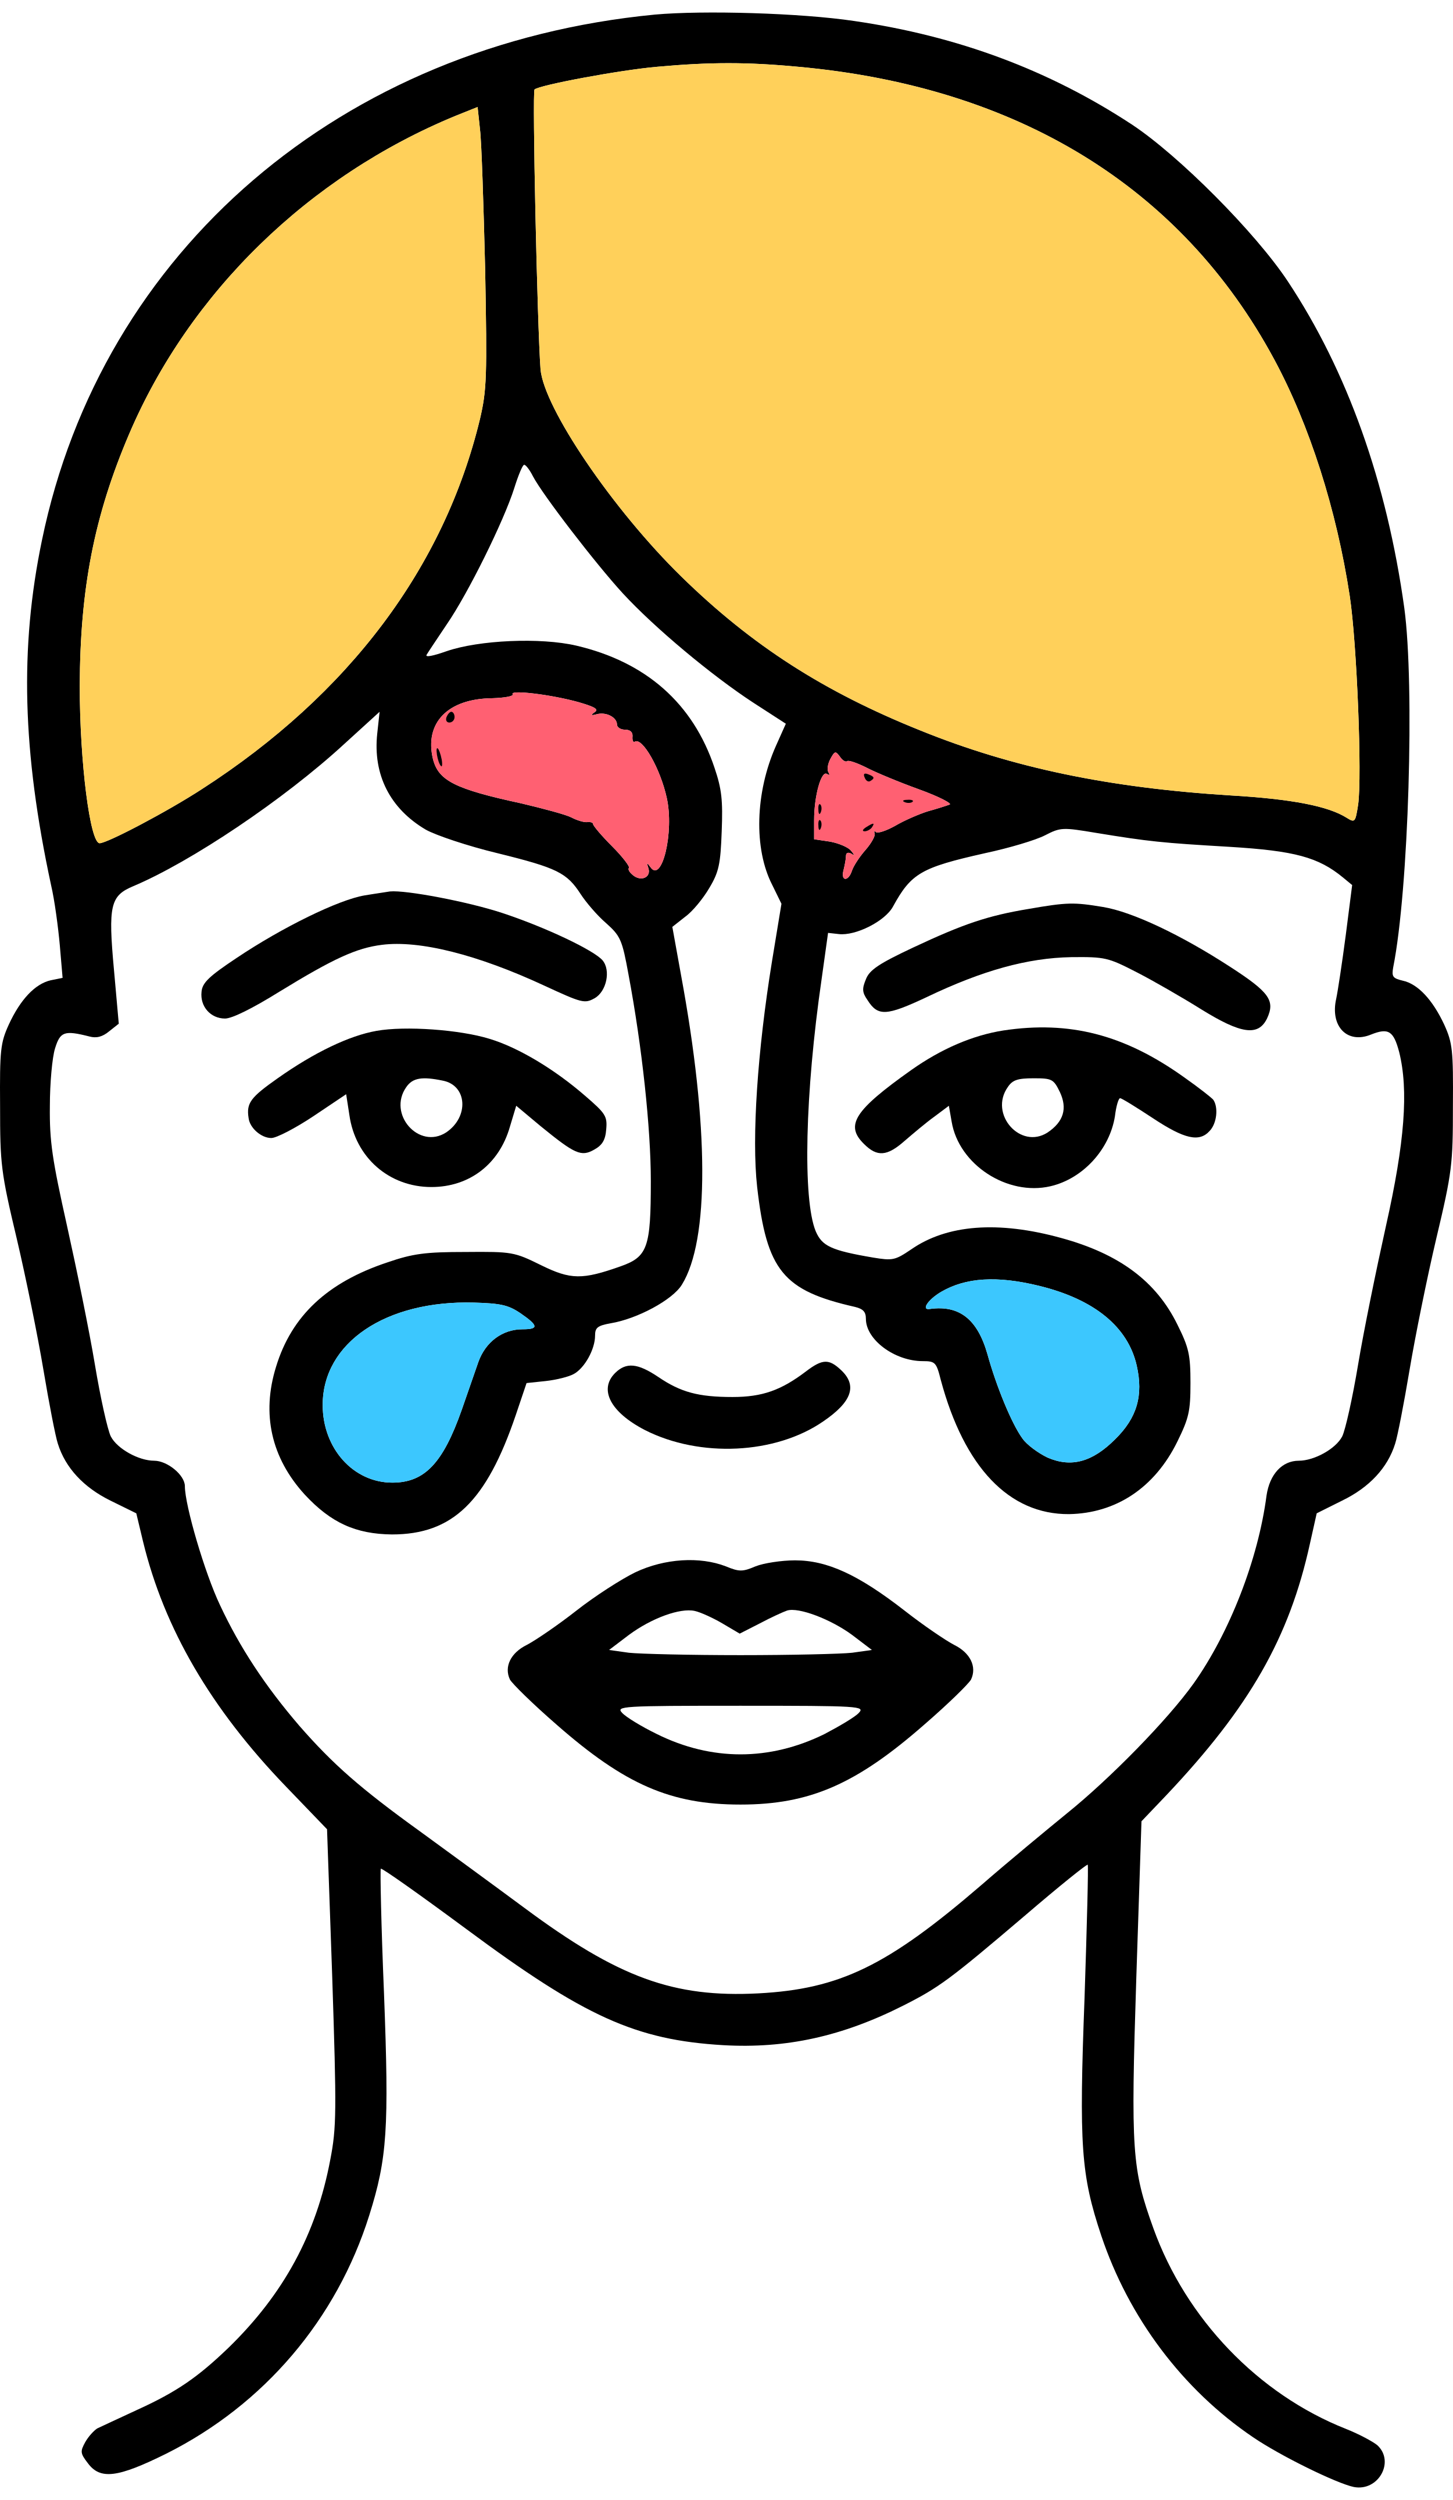 <?xml version="1.0" encoding="UTF-8"?>
<svg xmlns="http://www.w3.org/2000/svg" width="50" height="86" viewBox="0 0 50 86" fill="none">
  <path d="M22.533 0.502C11.748 1.543 3.497 8.615 1.442 18.592C0.674 22.292 0.77 25.855 1.757 30.446C1.88 30.967 2.004 31.913 2.058 32.516L2.154 33.639L1.743 33.722C1.209 33.845 0.702 34.379 0.304 35.243C0.016 35.873 -0.011 36.12 0.003 38.052C0.003 40.053 0.03 40.313 0.578 42.616C0.894 43.959 1.305 45.987 1.497 47.138C1.688 48.276 1.908 49.413 1.99 49.66C2.25 50.496 2.881 51.168 3.799 51.62L4.69 52.058L4.923 53.031C5.649 56.019 7.253 58.774 9.843 61.46L11.254 62.926L11.432 67.997C11.583 72.643 11.583 73.177 11.364 74.301C10.884 76.85 9.76 78.919 7.856 80.769C6.814 81.77 6.088 82.277 4.731 82.894C4.087 83.195 3.456 83.483 3.347 83.538C3.237 83.606 3.045 83.812 2.936 84.004C2.757 84.333 2.757 84.388 3.031 84.744C3.456 85.306 4.046 85.237 5.731 84.401C9.089 82.716 11.583 79.783 12.707 76.206C13.324 74.246 13.392 73.232 13.214 68.572C13.118 66.256 13.077 64.324 13.104 64.283C13.146 64.255 14.461 65.187 16.037 66.352C20.121 69.381 21.875 70.176 24.89 70.354C27.056 70.477 28.988 70.052 31.099 68.984C32.318 68.367 32.688 68.093 35.265 65.9C36.43 64.9 37.403 64.118 37.43 64.146C37.458 64.173 37.403 66.229 37.321 68.723C37.129 73.821 37.197 74.808 37.896 76.905C38.842 79.728 40.692 82.195 43.117 83.839C44.063 84.484 45.995 85.429 46.585 85.552C47.434 85.717 48.01 84.675 47.393 84.113C47.243 83.99 46.763 83.73 46.311 83.552C43.296 82.359 40.815 79.769 39.691 76.658C38.951 74.602 38.91 74.027 39.102 68.038L39.28 62.652L40.13 61.761C42.994 58.733 44.365 56.348 45.077 53.1L45.31 52.058L46.187 51.62C47.119 51.168 47.75 50.496 48.01 49.66C48.092 49.413 48.312 48.276 48.503 47.138C48.695 45.987 49.106 43.959 49.422 42.616C49.97 40.313 49.997 40.053 49.997 38.052C50.011 36.12 49.983 35.873 49.696 35.243C49.298 34.393 48.791 33.845 48.27 33.735C47.928 33.653 47.887 33.598 47.941 33.283C48.476 30.611 48.682 23.567 48.325 20.922C47.722 16.577 46.365 12.767 44.31 9.67C43.2 7.998 40.568 5.353 38.951 4.284C36.114 2.42 32.976 1.242 29.386 0.721C27.549 0.447 24.205 0.351 22.533 0.502ZM27.467 2.297C35.018 2.982 40.651 6.436 43.844 12.356C45.064 14.617 45.995 17.536 46.448 20.51C46.694 22.141 46.873 26.705 46.736 27.678C46.64 28.294 46.626 28.308 46.338 28.13C45.708 27.733 44.461 27.486 42.35 27.363C38.17 27.102 34.854 26.417 31.674 25.129C28.358 23.799 25.877 22.21 23.451 19.839C21.094 17.536 18.71 14.028 18.6 12.699C18.49 11.219 18.312 3.16 18.394 3.078C18.559 2.927 21.341 2.407 22.615 2.297C24.438 2.132 25.713 2.132 27.467 2.297ZM16.695 9.273C16.764 12.973 16.75 13.411 16.517 14.412C15.283 19.524 12.008 23.882 6.951 27.143C5.772 27.911 3.689 29.007 3.429 29.007C3.1 29.007 2.744 26.225 2.744 23.594C2.757 20.25 3.237 17.756 4.443 14.932C6.526 10.054 10.624 6.066 15.681 3.983L16.435 3.681L16.517 4.449C16.572 4.887 16.64 7.052 16.695 9.273ZM18.34 16.385C18.669 17.016 20.505 19.4 21.423 20.401C22.52 21.593 24.493 23.238 25.918 24.169L27.042 24.896L26.699 25.663C25.987 27.267 25.932 29.199 26.576 30.446L26.891 31.09L26.562 33.091C26.069 36.134 25.863 39.121 26.055 40.834C26.384 43.712 26.946 44.398 29.427 44.959C29.701 45.028 29.797 45.124 29.797 45.37C29.797 46.083 30.783 46.823 31.756 46.823C32.181 46.823 32.222 46.864 32.373 47.467C33.182 50.482 34.73 52.099 36.786 52.086C38.403 52.058 39.733 51.181 40.514 49.592C40.911 48.783 40.966 48.55 40.966 47.577C40.966 46.604 40.911 46.357 40.514 45.562C39.787 44.082 38.526 43.137 36.526 42.589C34.346 41.986 32.579 42.123 31.345 42.986C30.797 43.356 30.715 43.37 30.043 43.26C28.591 43.013 28.289 42.863 28.07 42.355C27.618 41.259 27.7 37.614 28.275 33.667L28.495 32.091L28.865 32.132C29.44 32.2 30.454 31.693 30.729 31.186C31.359 30.035 31.702 29.843 33.894 29.35C34.73 29.172 35.648 28.898 35.964 28.733C36.498 28.459 36.567 28.459 37.718 28.651C39.554 28.952 39.979 28.994 42.309 29.131C44.556 29.268 45.365 29.487 46.215 30.186L46.53 30.446L46.311 32.159C46.187 33.105 46.037 34.092 45.982 34.352C45.763 35.311 46.365 35.928 47.188 35.585C47.777 35.352 47.955 35.462 48.147 36.188C48.476 37.504 48.339 39.299 47.695 42.164C47.366 43.644 46.927 45.782 46.736 46.933C46.544 48.084 46.297 49.194 46.187 49.413C45.968 49.838 45.228 50.249 44.694 50.249C44.118 50.249 43.693 50.715 43.584 51.442C43.296 53.648 42.309 56.17 41.075 57.91C40.185 59.157 38.197 61.186 36.717 62.378C36.046 62.926 34.717 64.022 33.771 64.845C30.537 67.627 28.906 68.422 26.096 68.572C23.177 68.723 21.286 68.038 18.038 65.626C16.928 64.804 15.311 63.625 14.447 62.995C12.392 61.514 11.46 60.692 10.309 59.377C9.13 58.006 8.253 56.677 7.568 55.21C7.047 54.114 6.362 51.784 6.362 51.126C6.362 50.743 5.759 50.249 5.306 50.249C4.772 50.249 4.032 49.838 3.813 49.413C3.703 49.194 3.456 48.084 3.264 46.933C3.073 45.782 2.634 43.644 2.305 42.164C1.798 39.889 1.702 39.272 1.716 38.052C1.716 37.257 1.798 36.367 1.894 36.065C2.072 35.489 2.209 35.435 3.073 35.654C3.319 35.722 3.525 35.668 3.758 35.476L4.087 35.215L3.922 33.365C3.717 31.145 3.799 30.816 4.58 30.487C6.567 29.651 9.774 27.5 11.844 25.595L13.063 24.485L12.981 25.238C12.83 26.65 13.42 27.815 14.653 28.541C14.996 28.733 16.092 29.103 17.12 29.35C19.175 29.857 19.505 30.021 19.984 30.761C20.162 31.035 20.546 31.488 20.848 31.748C21.355 32.2 21.409 32.324 21.629 33.53C22.095 36.01 22.396 38.82 22.396 40.629C22.396 42.917 22.287 43.233 21.355 43.562C20.039 44.027 19.642 44.027 18.614 43.52C17.695 43.068 17.627 43.054 16.023 43.068C14.639 43.068 14.214 43.123 13.337 43.424C11.268 44.11 10.035 45.261 9.5 47.015C8.993 48.646 9.336 50.153 10.487 51.414C11.391 52.387 12.241 52.771 13.488 52.785C15.571 52.785 16.736 51.661 17.75 48.673L18.12 47.577L18.778 47.508C19.148 47.467 19.587 47.358 19.751 47.262C20.121 47.056 20.477 46.412 20.477 45.946C20.477 45.672 20.56 45.603 21.012 45.521C21.93 45.37 23.15 44.713 23.465 44.192C24.411 42.671 24.397 38.737 23.438 33.557L23.136 31.885L23.588 31.529C23.835 31.351 24.205 30.898 24.411 30.542C24.74 29.994 24.794 29.72 24.835 28.596C24.877 27.527 24.835 27.143 24.589 26.417C23.849 24.197 22.232 22.772 19.833 22.21C18.6 21.922 16.476 22.018 15.366 22.402C14.9 22.566 14.626 22.621 14.68 22.525C14.735 22.429 15.05 21.963 15.379 21.47C16.106 20.414 17.339 17.92 17.695 16.796C17.832 16.358 17.983 15.988 18.038 15.988C18.093 15.988 18.23 16.166 18.34 16.385ZM19.916 24.156C20.477 24.32 20.614 24.402 20.464 24.498C20.313 24.608 20.34 24.622 20.546 24.567C20.861 24.485 21.231 24.677 21.231 24.923C21.231 25.019 21.355 25.101 21.505 25.101C21.683 25.101 21.779 25.184 21.766 25.334C21.752 25.471 21.793 25.554 21.848 25.512C22.108 25.362 22.725 26.444 22.944 27.445C23.205 28.61 22.78 30.405 22.382 29.829C22.259 29.665 22.245 29.665 22.314 29.871C22.41 30.186 22.053 30.337 21.779 30.104C21.656 30.008 21.601 29.898 21.642 29.857C21.683 29.816 21.423 29.473 21.067 29.117C20.697 28.747 20.409 28.404 20.409 28.349C20.409 28.294 20.313 28.267 20.203 28.281C20.108 28.294 19.861 28.226 19.655 28.116C19.463 28.02 18.696 27.815 17.942 27.637C15.653 27.143 15.092 26.856 14.9 26.116C14.598 24.868 15.407 24.032 16.942 24.019C17.366 24.005 17.682 23.95 17.641 23.882C17.531 23.717 18.984 23.895 19.916 24.156ZM29.152 26.184C29.194 26.143 29.481 26.239 29.81 26.403C30.125 26.568 30.948 26.91 31.633 27.157C32.318 27.404 32.784 27.65 32.675 27.678C32.565 27.719 32.222 27.829 31.921 27.911C31.619 28.007 31.112 28.226 30.811 28.404C30.496 28.582 30.194 28.678 30.139 28.623C30.098 28.569 30.071 28.596 30.098 28.678C30.125 28.761 29.975 29.021 29.783 29.24C29.577 29.473 29.372 29.788 29.317 29.953C29.194 30.337 28.919 30.323 29.029 29.925C29.07 29.761 29.111 29.542 29.111 29.446C29.111 29.336 29.18 29.309 29.29 29.363C29.413 29.446 29.413 29.418 29.276 29.254C29.18 29.144 28.865 29.007 28.563 28.952L28.015 28.87V28.212C28.015 27.376 28.262 26.499 28.454 26.623C28.549 26.677 28.563 26.664 28.508 26.568C28.454 26.485 28.481 26.28 28.577 26.102C28.728 25.828 28.755 25.828 28.906 26.033C28.988 26.157 29.098 26.225 29.152 26.184ZM35.758 44.233C37.663 44.699 38.814 45.645 39.116 46.974C39.349 48.002 39.13 48.769 38.376 49.509C37.594 50.291 36.868 50.496 36.046 50.14C35.731 49.989 35.333 49.701 35.182 49.482C34.812 48.975 34.278 47.673 33.977 46.577C33.634 45.384 33.017 44.891 32.003 45.028C31.688 45.083 31.921 44.713 32.387 44.439C33.236 43.945 34.305 43.877 35.758 44.233ZM17.915 45.179C18.531 45.603 18.545 45.727 17.983 45.727C17.284 45.727 16.709 46.165 16.462 46.851C16.352 47.166 16.092 47.92 15.886 48.509C15.242 50.332 14.612 51.003 13.502 51.003C12.159 51.003 11.104 49.825 11.104 48.331C11.104 46.193 13.269 44.726 16.311 44.809C17.23 44.836 17.49 44.891 17.915 45.179Z" fill="black"></path>
  <path d="M19.916 24.156C20.477 24.32 20.614 24.402 20.464 24.498C20.313 24.608 20.34 24.622 20.546 24.567C20.861 24.485 21.231 24.677 21.231 24.923C21.231 25.019 21.355 25.101 21.505 25.101C21.683 25.101 21.779 25.184 21.766 25.334C21.752 25.471 21.793 25.554 21.848 25.512C22.108 25.362 22.725 26.444 22.944 27.445C23.205 28.61 22.78 30.405 22.382 29.829C22.259 29.665 22.245 29.665 22.314 29.871C22.41 30.186 22.053 30.337 21.779 30.104C21.656 30.008 21.601 29.898 21.642 29.857C21.683 29.816 21.423 29.473 21.067 29.117C20.697 28.747 20.409 28.404 20.409 28.349C20.409 28.294 20.313 28.267 20.203 28.281C20.108 28.294 19.861 28.226 19.655 28.116C19.463 28.02 18.696 27.815 17.942 27.637C15.653 27.143 15.092 26.856 14.9 26.116C14.598 24.868 15.407 24.032 16.942 24.019C17.366 24.005 17.682 23.95 17.641 23.882C17.531 23.717 18.984 23.895 19.916 24.156Z" fill="#FF6072"></path>
  <path d="M29.152 26.184C29.194 26.143 29.481 26.239 29.81 26.403C30.125 26.568 30.948 26.91 31.633 27.157C32.318 27.404 32.784 27.65 32.675 27.678C32.565 27.719 32.222 27.829 31.921 27.911C31.619 28.007 31.112 28.226 30.811 28.404C30.496 28.582 30.194 28.678 30.139 28.623C30.098 28.569 30.071 28.596 30.098 28.678C30.125 28.761 29.975 29.021 29.783 29.24C29.577 29.473 29.372 29.788 29.317 29.953C29.194 30.337 28.919 30.323 29.029 29.925C29.07 29.761 29.111 29.542 29.111 29.446C29.111 29.336 29.18 29.309 29.29 29.363C29.413 29.446 29.413 29.418 29.276 29.254C29.18 29.144 28.865 29.007 28.563 28.952L28.015 28.87V28.212C28.015 27.376 28.262 26.499 28.454 26.623C28.549 26.677 28.563 26.664 28.508 26.568C28.454 26.485 28.481 26.28 28.577 26.102C28.728 25.828 28.755 25.828 28.906 26.033C28.988 26.157 29.098 26.225 29.152 26.184Z" fill="#FF6072"></path>
  <path d="M17.915 45.179C18.531 45.603 18.545 45.727 17.983 45.727C17.284 45.727 16.709 46.165 16.462 46.851C16.352 47.166 16.092 47.92 15.886 48.509C15.242 50.332 14.612 51.003 13.502 51.003C12.159 51.003 11.104 49.825 11.104 48.331C11.104 46.193 13.269 44.726 16.311 44.809C17.23 44.836 17.49 44.891 17.915 45.179Z" fill="#3CC7FE"></path>
  <path d="M35.758 44.233C37.663 44.699 38.814 45.645 39.116 46.974C39.349 48.002 39.13 48.769 38.376 49.509C37.594 50.291 36.868 50.496 36.046 50.14C35.731 49.989 35.333 49.701 35.182 49.482C34.812 48.975 34.278 47.673 33.977 46.577C33.634 45.384 33.017 44.891 32.003 45.028C31.688 45.083 31.921 44.713 32.387 44.439C33.236 43.945 34.305 43.877 35.758 44.233Z" fill="#3CC7FE"></path>
  <path d="M16.695 9.273C16.764 12.973 16.75 13.411 16.517 14.412C15.283 19.524 12.008 23.882 6.951 27.143C5.772 27.911 3.689 29.007 3.429 29.007C3.1 29.007 2.744 26.225 2.744 23.594C2.757 20.25 3.237 17.756 4.443 14.932C6.526 10.054 10.624 6.066 15.681 3.983L16.435 3.681L16.517 4.449C16.572 4.887 16.64 7.052 16.695 9.273Z" fill="#FFD05A"></path>
  <path d="M27.467 2.297C35.018 2.982 40.651 6.436 43.844 12.356C45.064 14.617 45.995 17.536 46.448 20.51C46.694 22.141 46.873 26.705 46.736 27.678C46.64 28.294 46.626 28.308 46.338 28.13C45.708 27.733 44.461 27.486 42.35 27.363C38.17 27.102 34.854 26.417 31.674 25.129C28.358 23.799 25.877 22.21 23.451 19.839C21.094 17.536 18.71 14.028 18.6 12.699C18.49 11.219 18.312 3.16 18.394 3.078C18.559 2.927 21.341 2.407 22.615 2.297C24.438 2.132 25.713 2.132 27.467 2.297Z" fill="#FFD05A"></path>
  <path d="M12.54 30.803C11.649 30.954 9.717 31.899 8.141 32.955C7.195 33.585 6.962 33.804 6.935 34.119C6.88 34.627 7.25 35.038 7.744 35.038C7.99 35.038 8.703 34.681 9.607 34.119C11.485 32.968 12.266 32.612 13.143 32.502C14.431 32.338 16.419 32.831 18.748 33.914C20.023 34.503 20.119 34.531 20.462 34.339C20.873 34.106 21.023 33.379 20.736 33.037C20.448 32.694 18.776 31.899 17.282 31.406C16.117 31.022 13.966 30.611 13.417 30.666C13.349 30.68 12.951 30.734 12.54 30.803Z" fill="black"></path>
  <path d="M35.391 31.268C33.993 31.501 33.171 31.775 31.417 32.598C30.252 33.146 29.923 33.365 29.8 33.68C29.663 34.009 29.663 34.133 29.855 34.407C30.211 34.968 30.499 34.955 31.897 34.297C33.815 33.379 35.364 32.954 36.858 32.926C38.036 32.913 38.132 32.94 39.119 33.447C39.681 33.735 40.681 34.311 41.339 34.722C42.71 35.572 43.299 35.654 43.6 35.037C43.888 34.42 43.683 34.133 42.326 33.255C40.613 32.145 38.955 31.364 37.954 31.2C36.954 31.035 36.734 31.035 35.391 31.268Z" fill="black"></path>
  <path d="M12.954 35.462C12.022 35.626 10.816 36.202 9.555 37.093C8.623 37.75 8.472 37.942 8.555 38.463C8.596 38.806 8.993 39.148 9.336 39.148C9.514 39.148 10.172 38.806 10.788 38.395L11.912 37.641L12.022 38.353C12.227 39.82 13.392 40.834 14.845 40.834C16.147 40.834 17.175 40.053 17.545 38.765L17.764 38.038L18.6 38.737C19.779 39.697 19.998 39.806 20.45 39.546C20.724 39.395 20.834 39.217 20.861 38.847C20.902 38.395 20.834 38.299 20.135 37.696C19.093 36.791 17.846 36.037 16.846 35.736C15.832 35.421 13.941 35.284 12.954 35.462ZM15.242 37.175C16.078 37.339 16.147 38.422 15.352 38.956C14.42 39.559 13.324 38.326 13.982 37.394C14.201 37.079 14.516 37.024 15.242 37.175Z" fill="black"></path>
  <path d="M34.529 35.448C33.474 35.613 32.392 36.079 31.364 36.805C29.39 38.203 29.075 38.71 29.733 39.354C30.185 39.806 30.528 39.779 31.131 39.245C31.419 38.998 31.871 38.614 32.158 38.409L32.652 38.039L32.748 38.587C32.995 40.067 34.666 41.15 36.147 40.807C37.27 40.547 38.188 39.532 38.367 38.395C38.408 38.052 38.49 37.778 38.545 37.778C38.6 37.778 39.107 38.093 39.669 38.463C40.765 39.19 41.272 39.299 41.628 38.902C41.875 38.642 41.93 38.093 41.752 37.833C41.697 37.764 41.245 37.408 40.738 37.052C38.682 35.586 36.804 35.106 34.529 35.448ZM36.475 37.573C36.736 38.135 36.599 38.587 36.051 38.957C35.119 39.56 34.022 38.326 34.68 37.395C34.845 37.148 35.023 37.093 35.571 37.093C36.201 37.093 36.256 37.12 36.475 37.573Z" fill="black"></path>
  <path d="M27.73 47.18C26.88 47.824 26.236 48.057 25.208 48.057C24.029 48.057 23.426 47.892 22.659 47.372C21.946 46.892 21.549 46.851 21.165 47.234C20.603 47.796 21.001 48.578 22.193 49.194C24.084 50.154 26.688 50.03 28.333 48.893C29.319 48.221 29.511 47.659 28.936 47.125C28.525 46.741 28.305 46.741 27.73 47.18Z" fill="black"></path>
  <path d="M21.863 54.087C21.384 54.32 20.465 54.909 19.821 55.416C19.191 55.91 18.424 56.43 18.136 56.581C17.574 56.855 17.341 57.335 17.546 57.773C17.615 57.91 18.341 58.623 19.163 59.336C21.507 61.391 23.083 62.077 25.481 62.077C27.866 62.077 29.469 61.378 31.827 59.308C32.635 58.609 33.348 57.91 33.416 57.773C33.622 57.335 33.389 56.855 32.827 56.581C32.539 56.43 31.772 55.91 31.141 55.416C29.538 54.169 28.469 53.676 27.359 53.676C26.893 53.676 26.276 53.772 26.002 53.881C25.55 54.073 25.44 54.073 24.974 53.881C24.084 53.539 22.878 53.607 21.863 54.087ZM24.851 55.841L25.454 56.197L26.153 55.841C26.537 55.636 26.962 55.444 27.085 55.403C27.482 55.279 28.592 55.704 29.319 56.239L30.004 56.759L29.319 56.855C28.949 56.896 27.222 56.937 25.481 56.937C23.755 56.937 22.028 56.896 21.644 56.855L20.959 56.759L21.644 56.239C22.425 55.663 23.398 55.307 23.905 55.416C24.097 55.457 24.522 55.649 24.851 55.841ZM29.552 58.925C29.428 59.062 28.894 59.377 28.373 59.651C26.482 60.583 24.481 60.583 22.603 59.651C22.069 59.391 21.534 59.062 21.411 58.925C21.192 58.692 21.356 58.678 25.481 58.678C29.607 58.678 29.771 58.692 29.552 58.925Z" fill="black"></path>
  <path d="M15.367 24.663C15.326 24.773 15.367 24.855 15.463 24.855C15.559 24.855 15.642 24.773 15.642 24.663C15.642 24.567 15.587 24.485 15.532 24.485C15.477 24.485 15.409 24.567 15.367 24.663Z" fill="black"></path>
  <path d="M15.036 25.965C15.063 26.129 15.118 26.294 15.173 26.349C15.214 26.403 15.228 26.294 15.2 26.129C15.118 25.718 14.981 25.581 15.036 25.965Z" fill="black"></path>
  <path d="M29.754 26.746C29.795 26.855 29.877 26.91 29.946 26.869C30.11 26.773 30.097 26.718 29.877 26.636C29.74 26.581 29.699 26.622 29.754 26.746Z" fill="black"></path>
  <path d="M31.14 27.596C31.236 27.637 31.359 27.623 31.401 27.582C31.455 27.541 31.373 27.5 31.222 27.514C31.072 27.514 31.03 27.555 31.14 27.596Z" fill="black"></path>
  <path d="M28.163 27.856C28.163 28.007 28.204 28.048 28.245 27.938C28.286 27.842 28.273 27.719 28.231 27.678C28.19 27.623 28.149 27.705 28.163 27.856Z" fill="black"></path>
  <path d="M28.163 28.404C28.163 28.555 28.204 28.596 28.245 28.486C28.286 28.39 28.273 28.267 28.231 28.226C28.19 28.171 28.149 28.253 28.163 28.404Z" fill="black"></path>
  <path d="M29.799 28.459C29.676 28.541 29.662 28.596 29.758 28.596C29.84 28.596 29.964 28.527 30.005 28.459C30.115 28.294 30.06 28.294 29.799 28.459Z" fill="black"></path>
</svg>
